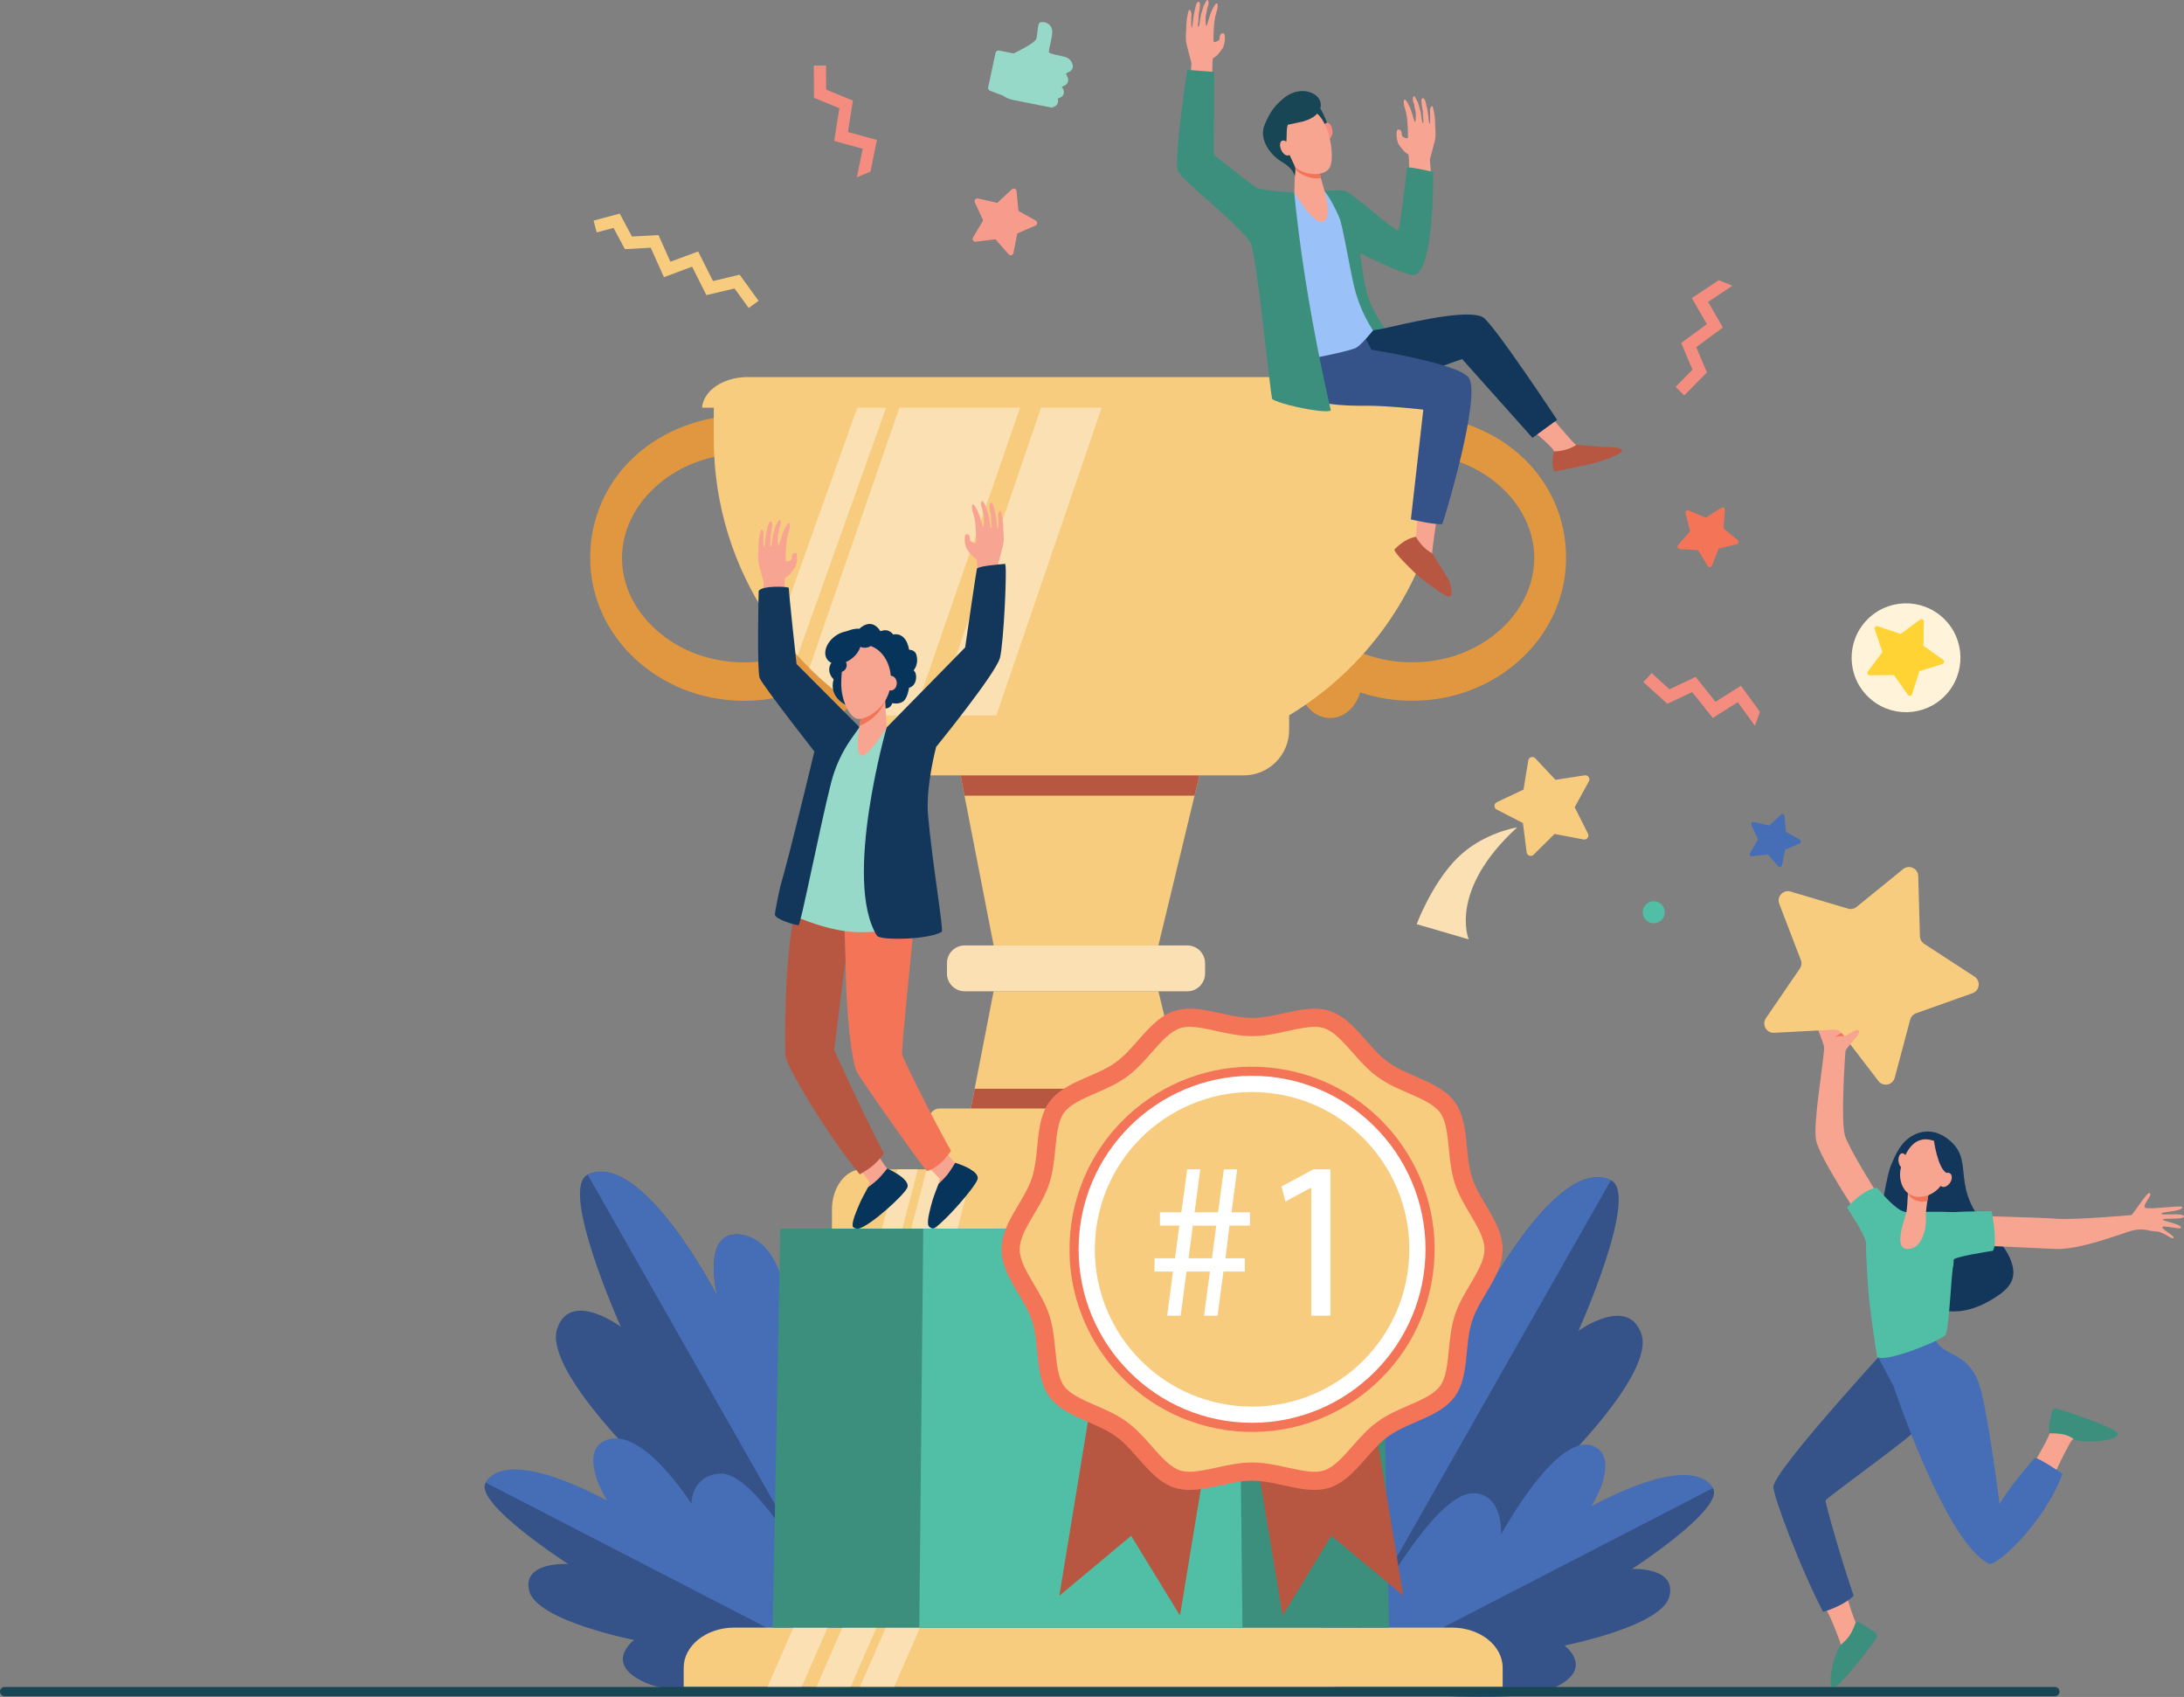 <?xml version="1.0" encoding="UTF-8"?> <svg xmlns="http://www.w3.org/2000/svg" id="_Слой_2" data-name="Слой 2" viewBox="0 0 1897.45 1473.88"><rect x="0" y="0" width="1897.45" height="1473.88" fill="#808080" stroke="none"/><defs><style> .cls-1 { fill: #184655; } .cls-1, .cls-2, .cls-3, .cls-4, .cls-5, .cls-6, .cls-7, .cls-8, .cls-9, .cls-10, .cls-11, .cls-12, .cls-13, .cls-14, .cls-15, .cls-16, .cls-17, .cls-18, .cls-19, .cls-20, .cls-21, .cls-22, .cls-23, .cls-24, .cls-25, .cls-26, .cls-27 { stroke-width: 0px; } .cls-2 { fill: #50bfa5; } .cls-3 { fill: #9bc1f9; } .cls-4 { fill: #3c8f7c; } .cls-5 { fill: #fae0b2; } .cls-6 { fill: #3c8f7c; } .cls-7 { fill: #f47257; } .cls-8 { fill: #fed333; } .cls-9 { fill: #e0973f; } .cls-10 { fill: #f79c8d; } .cls-11 { fill: #f7cc7f; } .cls-12 { fill: #fff3d9; } .cls-13 { fill: #355389; } .cls-14 { fill: #f7a491; } .cls-15 { fill: #13375b; } .cls-16 { fill: #355389; } .cls-17 { fill: #f7a491; } .cls-18 { fill: #f48c7f; } .cls-19 { fill: #f8a492; } .cls-20 { fill: #fff; } .cls-21 { fill: #f47458; } .cls-22 { fill: #f48c7f; } .cls-23 { fill: #96d9c9; } .cls-24 { fill: #b75742; } .cls-25 { fill: #07345a; } .cls-26 { fill: #466eb6; } .cls-27 { fill: #f7cc7f; } </style></defs><g id="Layer_1" data-name="Layer 1"><g><g><g><path class="cls-16" d="M1151.61,1463.69s186.11-91.77,218.12-139.63c32.01-47.86-15.04-50.57-15.04-50.57,0,0,83.05-80.77,71.37-114.78-11.68-34-54.71-2.82-54.71-2.82,0,0,53.4-118.88,28.22-130.83-46.9-22.26-112.7,105.65-112.7,105.65,0,0,14.14-55.56-18.16-53.76-48.71,2.72-46.69,128.41-46.69,128.41,0,0-5.5-48.19-34.86-32.54-52.67,28.09-35.55,290.87-35.55,290.87Z"></path><path class="cls-26" d="M1176.57,1153.38c22.92-12.72,45.76,24.46,45.76,24.46,0,0-2.31-98.17,46.39-100.89,32.3-1.81,18.16,53.76,18.16,53.76,0,0,65.79-127.9,112.7-105.65l-248.17,436.59c-1.75-30.49-20.24-283.06,25.17-308.26Z"></path></g><g><path class="cls-16" d="M1156.42,1464.83s152.22,18.91,191.63,2.06c39.41-16.85,11.17-37.66,11.17-37.66,0,0,84.63-16.63,91.15-42.59,6.53-25.96-32.51-23.89-32.51-23.89,0,0,81.14-52.55,70.29-70.23-20.21-32.94-113.22,20.1-113.22,20.1,0,0,31.4-28.91,10.52-40.91-31.49-18.09-81.3,61.12-81.3,61.12,0,0,3.09-19.52-21.58-21.69-44.27-3.88-126.15,153.69-126.15,153.69Z"></path><path class="cls-26" d="M1281.58,1296.95c24.67,2.16,22.58,35.88,22.58,35.88,0,0,50.72-93.9,82.2-75.81,20.88,12-3.82,51.4-3.82,51.4,0,0,85.42-48.85,105.62-15.91l-332.2,171.47c11.29-19.73,84.27-170.66,125.62-167.03Z"></path></g></g><g><g><path class="cls-16" d="M758.54,1458.89s-186.11-91.77-218.12-139.63c-32.01-47.86,15.04-50.57,15.04-50.57,0,0-83.05-80.78-71.37-114.78,11.69-34,55.29-1.51,55.29-1.51,0,0-53.98-120.18-28.8-132.13,46.9-22.26,112.7,105.65,112.7,105.65,0,0-14.14-55.56,18.16-53.76,48.71,2.72,46.69,128.41,46.69,128.41,0,0,5.5-48.19,34.86-32.54,52.67,28.09,35.55,290.86,35.55,290.86Z"></path><path class="cls-26" d="M733.58,1148.59c-22.92-12.72-45.76,24.46-45.76,24.46,0,0,2.31-98.17-46.39-100.89-32.3-1.81-18.16,53.76-18.16,53.76,0,0-65.79-127.91-112.7-105.65l248.17,436.58c1.75-30.49,20.24-283.06-25.17-308.26Z"></path></g><g><path class="cls-16" d="M753.73,1460.03s-152.21,18.9-191.63,2.06c-39.41-16.85-11.17-37.66-11.17-37.66,0,0-84.63-16.63-91.16-42.59-6.53-25.96,33.87-23.41,33.87-23.41,0,0-82.51-53.03-71.66-70.71,20.21-32.94,113.22,20.1,113.22,20.1,0,0-31.4-28.91-10.52-40.91,31.49-18.09,81.3,61.12,81.3,61.12,0,0-3.09-19.52,21.58-21.69,44.27-3.88,126.15,153.69,126.15,153.69Z"></path><path class="cls-26" d="M624.98,1279.9c-24.67,2.17-24.29,26.13-24.29,26.13,0,0-45.41-71.9-76.9-53.8-20.88,12,3.82,51.4,3.82,51.4,0,0-85.42-48.85-105.62-15.91l332.2,171.47c-11.3-19.73-87.86-182.92-129.21-179.29Z"></path></g></g><g><path class="cls-15" d="M1642.55,1012.95c4.58-11.02,9.24-22.06,21.12-27.64,9.62-4.52,19.66-2.82,28.2,3.61,24.21,18.2,3.11,38.26,30.67,72.78,8.56,10.73,18.92,19.39,24.06,31.95,7.18,17.59-1.37,26.04-15.08,34.47-65.59,40.31-99.97-42.46-98.73-61.39.92-14.09,6.82-46.68,9.77-53.77Z"></path><path class="cls-17" d="M1603.06,1380.01c3.23,14.63,8.32,27.42,9.01,28.93.33.72,3.34,3.3,3.71,4.04-.95,18.01-12.02,29.07-22.5,37.04,2.02-9.13,6.85-19.7,6.11-21.69-1.18-3.17-5.83-17.66-15.31-35.75,8.91-1.32,11.9-6.86,18.99-12.56Z"></path><path class="cls-13" d="M1643.54,1166.12l55.83,42.41s-27.65,26.6-38.02,36.48c-10.37,9.89-74.36,55.92-75.26,58.18-.67,1.68,14.56,54.6,24.38,82.85-5.9,6.03-18.9,11.95-26.59,13.9-19.36-36.94-43.14-99.98-43.14-108.54,0-13.94,102.8-125.29,102.8-125.29Z"></path><path class="cls-17" d="M1800.17,1250.73c-1.83,1.78-13.95,25.39-18.56,38.03-6.75-4.25-10.83-9.32-18.38-12.18,5.95-8.61,17.56-29.33,18.51-34.27,2.26-11.7,4.92-13.43,4.92-13.43,0,0,39.23,13.27,41.84,16.99,2.61,3.72-21-2.3-28.33,4.85Z"></path><path class="cls-4" d="M1781.29,1244.91c-3.04,0,.26-13.75.96-16.92.79-3.56,2.85-4.63,3.36-4.76,1.39-.34,44.99,14.41,52.35,19.7.5.36,1.39,1.49,1.53,1.75,4.03,7.53-31.91,8.96-37.08,5.67-4.6-2.93-7.44-5.48-21.13-5.44Z"></path><path class="cls-26" d="M1631.61,1178.64s48.73-19.69,48.74-19.69c-.19.09.29,1.98.33,2.13,4.57,17.8,28.96,10.93,39.03,41.84,7.11,21.84,17.53,103.52,17.53,103.52,0,0,7.38-14.04,30.31-39.88,1.78-2,24.37,13.51,24.37,13.51-16.8,44.54-58.06,80.73-63.64,78.17-37.74-17.31-83.07-153.93-83.01-153.92-4.29-8.36-13.65-25.69-13.65-25.69Z"></path><path class="cls-17" d="M1629.81,1034.87s-22.86-36.19-26.83-48.23c-3.98-12.03-.03-69.38.34-73.45.38-4.08,14.19-15.21,12.02-18.42-2.18-3.2-21.25-5.81-24.45-5.19-3.2.62-9.42.05-11.97,2.63-.33.34,6.07,15.43,5.94,17.77-.91,15.98-9.98,66.85-7.01,80.6,3.42,15.82,37.36,66.36,37.36,66.36l14.61-22.09Z"></path><path class="cls-17" d="M1712.82,1055.95s61.15,1.52,74.58,2.62c13.43,1.1,62.14-2.95,64.03-3.17,1.89-.22,14.37-21.35,16.44-19.08,2.07,2.27-6.94,10.48-4.16,12.61,2.79,2.13,32.75-2.64,32.35-.42-.74,4.14-18.22,3.62-18.21,5.62.02,2,18.29-1.12,19.54,2.2,1.24,3.32-17.58,1.36-18.33,2.84-.75,1.48,17.46,4.2,15.59,7.29-1.01,1.68-16.13-2.8-16.06-.51.07,2.29,11.11,7.49,9.75,9.31-1.35,1.82-8.66-5.59-15.06-5.68-6.4-.09-10.99-3.43-21.2-.63-10.22,2.8-45.05,16.85-66.85,15.81-21.8-1.03-69.98-3.18-69.98-3.18l-2.44-25.61Z"></path><path class="cls-2" d="M1623.07,1119.81c-.83-10.09-2.24-37.3-1.79-40.65-3.05-10.48-14.18-26.01-16.52-30.4,0,0,15.1-17.11,26.29-16.96,0,0,11.91,15.04,20.75,19.65.13-.03,3.13,1.34,4.45,1.33,8.54-.06,38.36-.96,43.93.7l-3.15,46.09c-1.6,2.64-3.55,55.64-6.85,60-3.3,4.36-51.31,24.22-59.27,19.1-.32-.2-6.17-38.46-7.85-58.85Z"></path><path class="cls-2" d="M1684.66,1054.55c5.5-2.63,45.69-2.54,45.69-2.54,0,0,5.56,27.72,1.07,34.39,0,0-35.6,5.3-34.59,8.22l-12.18-40.06Z"></path><path class="cls-17" d="M1675.72,1035.81s-3.09,15.99-2.47,22.3c.62,6.31-2.36,26.63-15.71,26.7-13.35.07-2.54-25.84-1.28-32.02,1.26-6.18,1.55-25.31,1.55-25.31l17.9,8.34Z"></path><path class="cls-21" d="M1657.54,1037.07c.21-5.23.28-9.6.28-9.6l17.9,8.34s-.63,3.27-1.27,7.44c-7.83,1.57-13.51-1.33-16.91-6.18Z"></path><path class="cls-17" d="M1682.26,991.68s6.9,3.83,9.42,12.12c2.52,8.29-.35,29.7-18.17,34.86-17.82,5.17-25.54-11.78-21.87-25.03,3.67-13.25,11.65-30.03,30.62-21.95Z"></path><path class="cls-17" d="M1649.42,1008.49c.35,3.56,2.31,6.28,4.39,6.08,2.07-.2,3.47-3.25,3.12-6.81-.35-3.56-2.31-6.28-4.39-6.08-2.07.2-3.47,3.25-3.12,6.81Z"></path><path class="cls-4" d="M1612.22,1409.37c1.03-2.86,12.7,5.75,15.44,7.48,3.08,1.95,3.39,4.25,3.33,4.78-.15,1.39-27.82,37.98-36.1,43.19-.78.49-2.46.56-2.96.39-4.76-1.65,1.88-31.03,7.84-37,3.85-3.86,7.83-5.96,12.45-18.85Z"></path><path class="cls-27" d="M1713.75,862.63l-49.09,17.45c-2.5.89-4.4,2.96-5.09,5.53l-13.44,50.47c-1.72,6.47-10.11,8.15-14.18,2.83l-31.79-41.45c-1.62-2.11-4.17-3.29-6.82-3.15l-52.04,2.71c-6.67.35-10.86-7.13-7.08-12.66l29.45-43.07c1.5-2.19,1.83-4.99.87-7.48l-18.72-48.79c-2.4-6.26,3.39-12.55,9.8-10.65l49.99,14.83c2.55.76,5.3.21,7.36-1.47l40.46-32.87c5.19-4.22,12.96-.62,13.14,6.08l1.45,52.24c.07,2.66,1.45,5.12,3.68,6.57l43.73,28.48c5.61,3.65,4.62,12.17-1.68,14.4Z"></path><path class="cls-17" d="M1615.01,895.29c1.83,2.69-8.09,11.21-10.84,15.91l-6.23-8.49c3.07-.6,14.98-10.5,17.07-7.43Z"></path><path class="cls-15" d="M1680.17,990.6s3.23,23.88,10.95,28.18c7.72,4.31,4.49,14.9,4.49,14.9,0,0,7-24.59.9-32.49-6.1-7.9-16.34-10.59-16.34-10.59Z"></path><path class="cls-17" d="M1686.55,1022.21c-2.09,3.11-2.09,6.78.02,8.19,2.1,1.41,5.5.04,7.6-3.07,2.09-3.11,2.09-6.78-.02-8.19-2.1-1.42-5.5-.04-7.6,3.07Z"></path><path class="cls-7" d="M1600.02,897.29c.05.06.1.11.14.17l2.26,2.94c-1.66-.45-4.83-1.34-7.91.76,0,0,1.02-2.18,5.51-3.87Z"></path></g><g><path class="cls-9" d="M1236.54,361.05c-1.15,5.37-2.18,10.93-4.98,15.44-4.81,5.81-9.35,11.8-13.66,17.95,2.97-.21,5.95-.35,8.97-.35,29.67,0,57.27,10.45,77.72,29.41,18.29,16.95,28.35,38.68,28.35,61.19s-10.07,44.23-28.35,61.19c-20.46,18.97-48.06,29.41-77.72,29.41s-57.12-10.39-77.56-29.27c-1.49,4.41-2.97,8.78-4.45,13.18-10,5.07-17.03,17.01-17.03,30.93,0,18.52,12.43,33.54,27.76,33.54,12.06,0,22.29-9.3,26.12-22.28,14.11,4.7,29.3,7.29,45.16,7.29,73.86,0,133.73-55.52,133.73-124s-54.72-119.04-124.05-123.64Z"></path><path class="cls-9" d="M636.81,361.05c1.15,5.37,2.18,10.93,4.98,15.44,4.81,5.81,9.35,11.8,13.66,17.95-2.97-.21-5.95-.35-8.97-.35-29.67,0-57.27,10.45-77.72,29.41-18.29,16.95-28.36,38.68-28.36,61.19s10.07,44.23,28.36,61.19c20.46,18.97,48.06,29.41,77.72,29.41s57.12-10.39,77.56-29.27c1.49,4.41,2.97,8.78,4.45,13.18,10,5.07,17.03,17.01,17.03,30.93,0,18.52-12.43,33.54-27.76,33.54-12.06,0-22.29-9.3-26.13-22.28-14.11,4.7-29.3,7.29-45.16,7.29-73.86,0-133.73-55.52-133.73-124s54.72-119.04,124.05-123.64Z"></path><path class="cls-11" d="M1255.78,346.93v34.23c0,154.71-125.45,280.16-280.16,280.16-71.26-.95-120.15,6.42-187.81-23.53-97.48-42.75-167.66-140.7-167.66-256.63v-34.23h635.64Z"></path><path class="cls-5" d="M787.81,637.79c.07.03.14.06.21.09l100.71-290.96h-104.84l-80.72,233.25c24.38,24.15,53.08,43.77,84.64,57.61Z"></path><path class="cls-5" d="M853.32,657.42l106.27-310.5h-52.66l-101.92,297.84c16.9,6.22,32.76,10.17,48.32,12.65Z"></path><path class="cls-5" d="M692.95,569.52l79.47-222.59h-25.04l-71.9,201.4c5.48,7.36,11.31,14.43,17.47,21.19Z"></path><path class="cls-11" d="M1228.02,327.52h-578.54c-21.12,0-38.33,11.75-39.54,26.56h657.62c-1.21-14.81-18.43-26.56-39.54-26.56Z"></path><polygon class="cls-11" points="830.54 653.13 863.28 821.17 1006.41 821.17 1046.97 653.13 830.54 653.13"></polygon><polygon class="cls-24" points="1046.98 653.14 1037.83 691.06 837.94 691.06 830.55 653.14 1046.98 653.14"></polygon><polygon class="cls-11" points="1046.98 1029.05 830.55 1029.05 846.77 945.64 863.26 861 1006.43 861 1026.86 945.64 1046.98 1029.05"></polygon><polygon class="cls-24" points="1046.98 1029.05 830.55 1029.05 846.77 945.64 1026.86 945.64 1046.98 1029.05"></polygon><path class="cls-5" d="M838.16,821.17h193.36c8.52,0,15.44,6.92,15.44,15.44v8.94c0,8.52-6.92,15.45-15.45,15.45h-193.36c-8.52,0-15.45-6.92-15.45-15.45v-8.95c0-8.52,6.92-15.44,15.44-15.44Z"></path><g><path class="cls-11" d="M816.24,962.8h237.73c4.94,0,8.96,4.01,8.96,8.96v45.92h-255.64v-45.92c0-4.94,4.01-8.96,8.96-8.96Z"></path><path class="cls-11" d="M1147.41,1050.48v16.69h-424.61v-16.69c0-19.24,11.74-34.85,26.21-34.85h372.19c14.47,0,26.21,15.61,26.21,34.85Z"></path><polygon class="cls-5" points="822.77 1015.63 809.34 1067.17 791.62 1067.17 805.05 1015.63 822.77 1015.63"></polygon><polygon class="cls-5" points="797.4 1015.63 783.97 1067.17 766.23 1067.17 779.68 1015.63 797.4 1015.63"></polygon><polygon class="cls-5" points="845.33 1015.63 831.9 1067.17 814.15 1067.17 827.61 1015.63 845.33 1015.63"></polygon></g><g><path class="cls-11" d="M1305.5,1448.52v16.69h-711.51v-16.69c0-19.24,19.67-34.85,43.91-34.85h623.68c24.24,0,43.91,15.61,43.91,34.85Z"></path><polygon class="cls-5" points="761.51 1413.67 739 1465.21 709.31 1465.21 731.82 1413.67 761.51 1413.67"></polygon><polygon class="cls-5" points="719 1413.67 696.49 1465.21 666.76 1465.21 689.3 1413.67 719 1413.67"></polygon><polygon class="cls-5" points="799.31 1413.67 776.8 1465.21 747.07 1465.21 769.62 1413.67 799.31 1413.67"></polygon></g><path class="cls-11" d="M1120,621.38v12.6c0,21.82-17.66,39.48-39.45,39.48h-285.02c-21.82,0-39.48-17.66-39.48-39.48v-12.6h363.95Z"></path><polygon class="cls-6" points="1206.78 1413.67 671.35 1413.67 677.88 1067.18 1199.6 1067.18 1206.78 1413.67"></polygon><polygon class="cls-2" points="1079.45 1413.67 798.68 1413.67 802.1 1067.18 1075.69 1067.18 1079.45 1413.67"></polygon></g><path class="cls-1" d="M1785.27,1465.21H4.03c-2.23,0-4.03,1.8-4.03,4.03h0c0,2.23,1.81,4.03,4.03,4.03h1781.24c2.23,0,4.03-1.8,4.03-4.03h0c0-2.23-1.81-4.03-4.03-4.03Z"></path><g><g><polygon class="cls-24" points="1025.19 1403.25 982.73 1333.93 920.34 1386.03 984.54 995.11 1089.39 1012.33 1025.19 1403.25"></polygon><polygon class="cls-24" points="1219.15 1385.84 1156.63 1333.88 1114.33 1403.3 1049.23 1012.52 1154.04 995.06 1219.15 1385.84"></polygon></g><path class="cls-21" d="M1305.5,1085.09c0,22.58-19.91,41.75-26.53,62.12-6.86,21.12-2.25,48.28-15.04,65.86-12.92,17.76-40.26,21.7-58.02,34.62-17.58,12.79-29.71,37.65-50.83,44.51-20.38,6.62-44.71-6.15-67.3-6.15s-46.92,12.76-67.3,6.15c-21.12-6.86-33.25-31.72-50.83-44.51-17.75-12.92-45.1-16.87-58.02-34.62-12.79-17.58-8.18-44.74-15.04-65.86-6.62-20.38-26.53-39.54-26.53-62.12s19.91-41.75,26.53-62.12c6.86-21.12,2.25-48.28,15.04-65.86,12.92-17.75,40.26-21.7,58.02-34.62,17.58-12.79,29.71-37.65,50.83-44.51,20.38-6.62,44.71,6.15,67.29,6.15s46.92-12.76,67.3-6.14c21.12,6.86,33.25,31.72,50.83,44.51,17.75,12.92,45.1,16.87,58.02,34.62,12.79,17.58,8.18,44.74,15.04,65.86,6.62,20.38,26.53,39.54,26.53,62.12Z"></path><path class="cls-11" d="M1142.04,1278.31c-6.85,0-14.81-1.75-23.24-3.6-9.95-2.19-20.25-4.45-31.01-4.45s-21.06,2.26-31.02,4.45c-8.43,1.85-16.39,3.6-23.24,3.6-3.15,0-5.81-.37-8.16-1.13-8.71-2.83-16.51-11.69-24.78-21.08-6.55-7.44-13.32-15.12-21.63-21.17-8.43-6.13-17.91-10.26-27.08-14.25-11.41-4.96-22.18-9.65-27.46-16.9-5.19-7.13-6.33-18.77-7.54-31.1-.98-10-2-20.34-5.24-30.34-3.12-9.61-8.28-18.31-13.27-26.73-6.42-10.83-12.49-21.07-12.49-30.52s6.07-19.68,12.49-30.51c4.99-8.42,10.15-17.12,13.27-26.73,3.25-10.01,4.27-20.35,5.25-30.35,1.21-12.32,2.35-23.97,7.54-31.09,5.28-7.25,16.05-11.94,27.46-16.9,9.17-3.99,18.66-8.11,27.09-14.25,8.31-6.05,15.09-13.74,21.63-21.17,8.27-9.39,16.08-18.26,24.78-21.08,2.34-.76,5.01-1.13,8.16-1.13,6.85,0,14.81,1.75,23.24,3.6,9.96,2.19,20.25,4.45,31.02,4.45s21.06-2.26,31.02-4.45c8.43-1.85,16.39-3.6,23.24-3.6,3.15,0,5.82.37,8.16,1.13,8.71,2.83,16.52,11.7,24.78,21.09,6.55,7.43,13.32,15.12,21.63,21.17,8.43,6.13,17.91,10.26,27.08,14.25,11.41,4.96,22.18,9.65,27.46,16.9,5.19,7.13,6.33,18.77,7.54,31.1.98,10,2,20.34,5.24,30.34,3.12,9.61,8.28,18.32,13.27,26.73,6.42,10.83,12.49,21.07,12.49,30.51s-6.07,19.68-12.49,30.52c-4.99,8.41-10.15,17.12-13.27,26.73-3.25,10.01-4.27,20.35-5.25,30.34-1.21,12.32-2.35,23.97-7.54,31.1-5.28,7.26-16.05,11.94-27.46,16.9-9.17,3.99-18.66,8.11-27.09,14.25-8.31,6.05-15.08,13.74-21.63,21.17-8.27,9.39-16.08,18.26-24.78,21.08-2.34.76-5.01,1.13-8.16,1.13Z"></path><circle class="cls-21" cx="1087.78" cy="1085.09" r="158.6" transform="translate(-137.48 2012.14) rotate(-82.04)"></circle><path class="cls-20" d="M1087.79,1235.78c-83.09,0-150.7-67.6-150.7-150.7s67.6-150.69,150.7-150.69,150.7,67.6,150.7,150.69-67.6,150.7-150.7,150.7Z"></path><circle class="cls-11" cx="1087.78" cy="1085.09" r="136.62" transform="translate(-99.11 2060.78) rotate(-84.35)"></circle><g><path class="cls-20" d="M1014.02,1142.76l5.08-38.34h-16.04v-11.54h17.8l3.72-28.36h-16.82v-11.54h18.58l5.08-37.36h11.34l-4.89,37.36h20.34l5.08-37.36h11.54l-4.89,37.36h16.04v11.54h-17.8l-3.52,28.36h16.82v11.54h-18.58l-5.09,38.34h-11.73l5.08-38.34h-20.34l-5.08,38.34h-11.73ZM1052.95,1092.89l3.72-28.36h-20.34l-3.72,28.36h20.34Z"></path><path class="cls-20" d="M1139.21,1031.67h-.39l-22.1,11.93-3.33-13.11,27.77-14.86h14.67v127.14h-16.62v-111.1Z"></path></g></g><g><g><path class="cls-19" d="M1246.48,122.6c-1.49,6.13-4.18,15.82-4.18,15.82.21,2.66,1,13.75,1.94,27.34l-19.97-7.99s.24-22.14-.65-23.5c-.75-1.15-2.02.28-8.14-8.48-1.77-2.53-2.1-7.05-2.1-7.05,0,0-.36-5.56.88-6.08,1.25-.52,2.68.31,3.13,1.27.45.96.34,3.2.79,4.16.45.96,3.34,2.12,4.56,2.06,1.22-.06-.15-16.45-.15-16.45,0,0-.68-4.65-1.02-6.17-.29-1.3-1.47-5.1-1.47-5.1,0,0-1.38-5.52.33-5.94,1.01-.25,3.58,4.23,5.35,8.99,1.9,5.12,2.98,10.55,3.52,10.48,1.28-.17.6-9.16.6-9.16,0,0-1.27-4.12-1.24-6.06-1.2-2.38-2-6.79.12-7.16.39-.07,3.17,5.54,3.17,5.54,0,0,1.09,3.95,1.73,5.79,1.12,3.26,1.29,8.4,1.88,10.66.49,1.89.93,1.11,1.13,1.19.16.06-.12-2.54-.43-6.11-.16-1.8.05-3.88-.45-5.93-.47-1.9-.73-4.62-.85-6.26-.34-4.65,2.58-4.17,3.6.08.38,1.62.79,3.39,1.19,5.18,1.57,6.97,1.53,13.68,2.28,13.74.97.07.33-12.15.33-12.15,0,0,1.5-6.77,2.98-.49,1.73,7.29,1.55,13.23,1.52,13.49-.16,1.78,1.13,8.14-.36,14.27Z"></path><path class="cls-6" d="M1245.18,149.38s-22.5-5.39-22.72-3.58c-4.73,39.59-6.85,53.9-7.65,54.32-2.73,1.4-38.88-31.66-45.33-33.9-3.08-1.07-6.44-.89-9.65-.8-7.67.23-9.18.25-9.18.25-.22.01-.28.02-.28.02l.04,7.21c8.64,7.77,28.42,125.51,30.08,125.43,1.86-.09,40.95,9.75,40.26,6.46-.11-.53-26.5-22.13-33.99-53.3-2.51-10.46-3.75-21.73-5.12-31.59,8.68,4.35,42.61,21.05,47.98,18.84,16.72-6.86,15.54-89.37,15.54-89.37Z"></path><path class="cls-14" d="M1312.5,358.42s36.37,28.49,37.58,33.54c1.75,7.27,35.05-2.29,27.02-3.77-1.85-.34-7.76-1.84-8.25-2.1-2.6-1.39-34.96-40.39-34.96-40.39l-21.39,12.72Z"></path><path class="cls-24" d="M1392.72,388.19l-23.22-1.89s-6.64,5.49-19.39,5.75c0,0-2.04,5.83-1.07,12.64.17,1.17.36,4.73,1.55,4.65,4.29-.29,15.72-3.14,28.74-5.74,0,0,17.5-3.71,27.61-9.75,10.11-6.05-14.22-5.65-14.22-5.65Z"></path><path class="cls-15" d="M1149.54,286.96s26.63,4.48,56.09-2.42c34.08-7.97,71.77-15.35,82.81-8.93,8.89,5.17,64.39,89.04,64.39,89.04l-21.43,15.64-61.12-68.44s-77.97,28.77-95.48,25.58c-39.88-7.26-40.45-39.11-25.26-50.48Z"></path><polygon class="cls-15" points="1178.66 270.04 1205.31 301.71 1155.87 316.77 1149.54 286.96 1178.66 270.04"></polygon><path class="cls-14" d="M1232.82,414.69s-1.62,43.99-2.62,51.44c-1,7.42,18.67,29.75,16.15,21.98-.58-1.79-2.07-7.7-2.07-8.25-.01-2.95,7.29-53.13,7.29-53.13l-18.75-12.04Z"></path><path class="cls-24" d="M1258.92,504.14l-14.52-23.61s-7.99-3.23-14.28-14.33c0,0-6.09.97-11.63,5.06-.96.7-7.46,5.46-7.01,6.56,1.67,4.04,10.53,12.69,20.21,22.14,0,0,13.73,11.07,23.85,17.09,10.12,6.02,3.37-12.91,3.37-12.91Z"></path><path class="cls-16" d="M1275.98,327.97c-9.31-12.42-84.48-24.21-84.48-24.21l-20.96-40.28-46.34,28.58s4.63,36.88,8.11,46.73c4.63,13.13,35.78,13.8,54.8,13.6,17.5-.18,49.47,3.39,49.47,3.39l-10.81,95.39s21.25,4.84,27.23,4.06c.67-.09,34.57-111.81,22.98-127.25Z"></path><path class="cls-3" d="M1150.63,165.76l-26.15,1.46s-.6.18-.78.22c-2.13.39-.2,76.59,1.71,105.05,1.9,28.46,5.75,40.42,5.75,40.42,0,0,35.46-6.3,46.34-10.52,4.52-1.75,15.45-15.42,15.45-15.42,0,0-11.17-15.01-16.79-39.4-4.34-18.81-9.69-52.15-12.75-59.11-7.03-15.98-12.78-22.69-12.78-22.69Z"></path></g><path class="cls-14" d="M1125.22,144.14l-.74,23.09s16.93,29.16,25.62,25.1c7.29-3.41.82-25.6.82-25.6,0,0-1.26-5.09-3.01-10.93-1.22-4.08-2.24-8.51-2.17-11.75.18-7.89-20.51.09-20.51.09Z"></path><path class="cls-21" d="M1145.74,144.05c.18-7.89-20.51.09-20.51.09l-.07,2.26c.7,1.05,1.47,1.94,2.31,2.63,5.56,4.52,13.61,6.55,20.15,5.8-1.09-3.8-1.95-7.79-1.88-10.78Z"></path><g><path class="cls-1" d="M1145.45,91.48s8.63,13,9.27,23.94c.64,10.94-1.67,18.41-1.67,18.41l-27.68-33.09,20.08-9.27Z"></path><path class="cls-22" d="M1157.58,113.19c.39,3.83-1.1,7.12-3.33,7.35-2.23.23-4.35-2.69-4.74-6.53-.39-3.83,1.1-7.12,3.33-7.35,2.23-.23,4.35,2.69,4.74,6.53Z"></path><path class="cls-14" d="M1116.41,106.05c-.63-.13-.57,31.72,8.66,39.21,9.23,7.5,25.3,8.15,29.99.6,5.19-8.35.25-41.91-13.48-49.04-13.73-7.13-25.17,9.23-25.17,9.23Z"></path><path class="cls-1" d="M1114.07,86.3c-7.05,6.18-10.46,10.69-15.23,21.68-5.86,13.51,5.77,27.5,15.52,33.07,9.75,5.56,10.57,12.29,10.57,12.29l.4-4.14c.19-1.52.14-2.75-.13-3.81-.31-1.25-.88-2.29-1.39-3.36-.83-1.77-3.5-7.86-4.54-9.46-2.75-4.23-3.29-5.15-1.93-9.17,1.04-3.1-.16-9.92,1.45-15.03l13.13-2.83s8.22-1.98,12.37-6.76c11.91-13.75-11.64-29.07-30.23-12.45Z"></path><path class="cls-14" d="M1120.47,126.86c1.62,3.5,1.28,7.09-.75,8.03-2.03.94-4.99-1.13-6.61-4.63-1.62-3.5-1.28-7.09.75-8.03,2.03-.94,4.99,1.13,6.61,4.63Z"></path></g><path class="cls-19" d="M1031,39c1.49,6.13,4.18,15.82,4.18,15.82-.21,2.66-1,13.75-1.94,27.34l19.97-7.99s-.24-22.14.65-23.5c.75-1.15,2.02.28,8.14-8.48,1.77-2.53,2.1-7.05,2.1-7.05,0,0,.36-5.56-.88-6.08-1.25-.52-2.68.31-3.13,1.27-.45.96-.34,3.2-.79,4.16-.45.96-3.34,2.12-4.56,2.06-1.22-.06.15-16.45.15-16.45,0,0,.68-4.65,1.02-6.17.29-1.3,1.47-5.1,1.47-5.1,0,0,1.39-5.52-.33-5.94-1.01-.25-3.58,4.23-5.35,8.99-1.9,5.12-2.98,10.55-3.52,10.48-1.28-.17-.6-9.16-.6-9.16,0,0,1.27-4.12,1.24-6.06,1.2-2.38,2-6.8-.12-7.16-.39-.07-3.17,5.54-3.17,5.54,0,0-1.09,3.95-1.73,5.79-1.12,3.26-1.29,8.4-1.88,10.66-.49,1.89-.93,1.11-1.13,1.19-.16.06.12-2.54.43-6.11.16-1.8-.05-3.88.45-5.93.47-1.9.73-4.62.85-6.26.34-4.65-2.58-4.17-3.6.08-.38,1.62-.79,3.39-1.19,5.18-1.57,6.97-1.53,13.68-2.28,13.74-.97.07-.33-12.15-.33-12.15,0,0-1.5-6.77-2.98-.49-1.73,7.29-1.55,13.23-1.52,13.49.16,1.78-1.13,8.14.36,14.27Z"></path><path class="cls-6" d="M1124.48,167.22s-25.92-1.21-32.61-4.23c-4.05-1.83-37.36-28.67-37.36-28.67l.37-71.86-23.43-1.78s-12.15,79.43-7.94,88.13c4.34,8.98,53.1,45.94,62.85,61.98,5.62,9.24,17.33,134.92,19.11,136.05,12.62,6.57,51.57,13.12,50.66,9.14-25.36-110.07-31.65-188.75-31.65-188.75Z"></path></g><g><path class="cls-19" d="M659.34,490.28c1.49,6.13,4.18,15.82,4.18,15.82-.21,2.66-1,13.75-1.94,27.34l19.97-7.99s-.24-22.14.65-23.5c.75-1.15,2.02.28,8.14-8.48,1.77-2.53,2.1-7.05,2.1-7.05,0,0,.36-5.56-.88-6.08-1.25-.52-2.68.31-3.13,1.27-.45.96-.34,3.2-.79,4.16-.45.96-3.34,2.12-4.56,2.06-1.22-.06.15-16.45.15-16.45,0,0,.68-4.65,1.02-6.17.29-1.3,1.47-5.1,1.47-5.1,0,0,1.39-5.52-.33-5.94-1.01-.25-3.58,4.23-5.35,8.99-1.9,5.12-2.98,10.55-3.52,10.48-1.28-.17-.6-9.16-.6-9.16,0,0,1.27-4.12,1.24-6.06,1.2-2.38,2-6.8-.12-7.16-.39-.07-3.17,5.54-3.17,5.54,0,0-1.09,3.95-1.73,5.79-1.13,3.26-1.3,8.4-1.88,10.66-.49,1.89-.93,1.11-1.13,1.19-.16.06.12-2.54.43-6.11.16-1.8-.05-3.88.45-5.93.47-1.9.73-4.62.85-6.26.34-4.65-2.58-4.17-3.6.08-.39,1.62-.79,3.39-1.2,5.18-1.57,6.97-1.53,13.68-2.28,13.74-.98.07-.33-12.15-.33-12.15,0,0-1.5-6.76-2.98-.49-1.73,7.29-1.54,13.23-1.52,13.49.16,1.78-1.13,8.14.36,14.27Z"></path><path class="cls-19" d="M871.31,474.13c-1.49,6.13-4.18,15.82-4.18,15.82.21,2.66,1,13.75,1.94,27.34l-19.97-7.99s.24-22.14-.65-23.5c-.75-1.15-2.02.28-8.14-8.48-1.77-2.53-2.1-7.05-2.1-7.05,0,0-.36-5.56.88-6.08,1.25-.52,2.68.31,3.13,1.27.45.96.34,3.2.79,4.16.45.96,3.34,2.12,4.56,2.06,1.22-.06-.15-16.45-.15-16.45,0,0-.68-4.65-1.02-6.17-.29-1.3-1.47-5.1-1.47-5.1,0,0-1.39-5.52.33-5.94,1.01-.25,3.58,4.23,5.35,8.99,1.9,5.12,2.98,10.55,3.52,10.48,1.28-.17.6-9.16.6-9.16,0,0-1.27-4.12-1.24-6.06-1.2-2.38-2-6.8.12-7.16.39-.07,3.17,5.54,3.17,5.54,0,0,1.09,3.95,1.73,5.79,1.12,3.25,1.29,8.4,1.88,10.66.49,1.89.93,1.11,1.13,1.19.16.06-.12-2.54-.43-6.11-.16-1.8.05-3.88-.45-5.93-.47-1.9-.73-4.62-.85-6.26-.34-4.65,2.58-4.17,3.6.08.39,1.62.79,3.39,1.2,5.18,1.57,6.97,1.53,13.68,2.28,13.74.98.07.33-12.15.33-12.15,0,0,1.5-6.76,2.98-.49,1.72,7.29,1.54,13.23,1.52,13.49-.16,1.78,1.13,8.14-.36,14.27Z"></path><path class="cls-25" d="M746.69,546.08s10.16-10.72,18.34,2.32c0,0,6.3-3.54,10.72,2.76,0,0,11.38-3.43,14.14,13.59,0,0,5.86-1.1,6.63,5.86.77,6.96-2.76,11.6-2.76,11.6,0,0,3.29,2.47,1.8,8.87-1.27,5.44-5.77,6.27-5.77,6.27,0,0-1.22,9.17-5.19,11.93-3.98,2.76-9.39,1.44-9.39,1.44,0,0-1.44,4.97-6.08,4.53s-10.39-4.86-15.58-2.87c-5.19,1.99-18.67-.11-18.67-.11,0,0-15.14-6.74-10.61-22.21,0,0-7.96-7.18-.99-15.8,0,0-5.08-13.48,4.97-21.43s18.45-6.74,18.45-6.74Z"></path><path class="cls-17" d="M816.69,995.06s11.07,13.73,13.83,15.42c2.76,1.69-1.23,21.64-8.75,22.95-4.24.74-6.59-3.92-6.59-3.92l1.22-5.75-15.82-16.3,16.11-12.39Z"></path><path class="cls-17" d="M759.64,998.45s9.23,15.03,11.75,17.06c2.52,2.03-3.99,21.3-11.61,21.64-4.29.19-6.03-4.73-6.03-4.73l1.94-5.54-13.61-18.19,17.56-10.23Z"></path><path class="cls-25" d="M770.83,1014.92s-5.3,6.76-8.19,9.45c-3.73,3.47-8.52,6.87-8.52,6.87,0,0-5.42,9.83-6.9,13.26-3.29,7.64-7,16.14-6.46,20.42.17,1.37,3.25,2.83,5.82,2.04,10.7-3.29,38.05-28.31,41.5-35.02,3.98-7.75-17.25-17.01-17.25-17.01Z"></path><path class="cls-24" d="M692.77,785.97c.99-2.78,1.95-5.35,2.87-7.77,11.38,2.48,24.23,5.21,37.45,8.03l1.61,48.45c0-3.74-9.94,77.28-9.94,77.28,0,0,25.69,56.87,43.25,90.02-7.21,9-10.59,11.9-21.04,18.03-27.27-32.69-62.96-92.51-64.44-102.46-.85-5.72-1.62-98.21,10.24-131.57Z"></path><path class="cls-21" d="M794.31,799.98c-3.48,37.75-11.2,109.93-10.56,115.74,1.94,7.24,36.32,74.03,42.51,83.75-4.91,7.4-12.52,15.4-20.7,17.61-1.61.44-58.35-80.3-61.44-86.71-3.5-7.24-9.32-46.76-9.43-95.68l-1.61-48.45c22.02,4.7,42.27,9.3,61.23,13.75Z"></path><path class="cls-23" d="M721.98,627.89l25.92,3.56s20.78.51,23.35.51,18.85,94.57,23.57,130.16c4.71,35.59,1.06,41.89,1.06,41.89,0,0-32.87,7.39-57.19,5.24-25.29-2.24-53.74-15.89-53.74-15.89,0,0,21.62-68.39,25.9-89.75,4.29-21.35,11.12-75.72,11.12-75.72Z"></path><path class="cls-15" d="M659.12,513.32s-1.66,70.51.99,75.9c3.87,7.84,47.4,63.48,47.4,63.48,0,0-20.8,87.03-29.54,117.08-.88,3.03-4.78,22.58-4.78,24.48,0,4.23,18.4,9.59,20.58,9.27,1.95-.29,18.01-83.07,28.25-123.57,3.47-13.73,9.43-26.7,17.58-38.28l7.13-10.12-54.69-54.82s-6.74-61.02-6.74-66.07c0-1.33-23.53-2.32-26.19,2.65Z"></path><path class="cls-15" d="M770.32,631.83l68.2-69.49s9.5-65.71,10.18-68.19c.66-2.43,17.6-3.75,24.43-4.41,2.19-.21-1.15,69.99-4.41,81.76-3.86,13.9-55.41,77.24-55.41,77.24,0,0-9.24,34.31-7.01,59.47,3.7,41.8,13.66,99.29,11.87,101.09-11.08,6.98-53.62,7.73-56.31,3.39-29.73-47.88,8.47-180.87,8.47-180.87Z"></path><path class="cls-17" d="M748.41,618.84l-1.84,13.65s-4.12,19.67,1.18,23.46c5.3,3.79,22.55-24.02,22.55-24.02l-1.82-34.59-20.07,21.5Z"></path><path class="cls-21" d="M769.07,608.55c-4.38,11.8-14.81,19.05-22.22,21.86l1.56-11.57,20.07-21.5.59,11.21Z"></path><path class="cls-25" d="M796.7,573.83c0,5.27-3,9.54-6.69,9.54s-6.69-4.27-6.69-9.54,3-9.54,6.69-9.54,6.69,4.27,6.69,9.54Z"></path><ellipse class="cls-25" cx="768.48" cy="553.33" rx="8.14" ry="5.48"></ellipse><path class="cls-17" d="M756.22,561c-10.76-3.7-22.23,3.44-23.88,14.54-.71,4.82-1.36,10.89-1.48,17.51-.29,15.94,7.96,31.46,15.2,31.46s27.25-10.32,27.97-32.96c.45-13.97-6.53-26.67-17.82-30.56Z"></path><path class="cls-17" d="M768.71,593.35c0,3.52,2.33,6.37,5.21,6.37s5.21-2.85,5.21-6.37-2.33-6.37-5.21-6.37-5.21,2.85-5.21,6.37Z"></path><path class="cls-25" d="M724.86,553.07c-7.48,5.92-10.1,14.93-5.85,20.11,4.25,5.18,13.75,4.58,21.23-1.35,7.48-5.92,10.1-14.93,5.85-20.11-4.25-5.18-13.75-4.58-21.23,1.35Z"></path><ellipse class="cls-25" cx="751.35" cy="557.93" rx="6.94" ry="4.66"></ellipse><path class="cls-25" d="M723.75,577.74c0,3.31,2.65,5.99,5.93,5.99s5.93-2.68,5.93-5.99-2.65-5.99-5.93-5.99-5.93,2.68-5.93,5.99Z"></path><path class="cls-25" d="M829.89,1009.96s-4.39,7.38-6.92,10.42c-3.26,3.92-7.57,7.9-7.57,7.9,0,0-4.12,10.44-5.15,14.03-2.29,8-4.88,17.64-3.81,21.82.35,1.34,3.29,3.9,5.72,2.31,9.38-6.11,34.44-34.71,37-41.82,2.96-8.19-19.29-14.67-19.29-14.67Z"></path></g><path class="cls-5" d="M1318.07,718.64s-29.91,4.61-52,26.64c-22.09,22.03-35.29,57.41-35.29,57.41l45.24,13.19s-18.08-42.18,42.05-97.25Z"></path><path class="cls-27" d="M1326.35,740.34l-3.24-25.48-22.83-11.77c-2.6-1.34-2.53-5.08.11-6.33l23.23-10.96,4.14-25.35c.47-2.89,4.05-3.98,6.05-1.85l17.6,18.71,25.39-3.89c2.89-.44,5.04,2.62,3.63,5.19l-12.35,22.52,11.55,22.94c1.31,2.61-.94,5.6-3.81,5.05l-25.24-4.79-18.25,18.07c-2.08,2.06-5.62.84-5.99-2.06Z"></path><path class="cls-26" d="M1520.4,740.9l7-11.82-5.77-12.46c-.66-1.42.6-2.98,2.12-2.63l13.4,3,10.07-9.34c1.15-1.06,3.02-.35,3.16,1.21l1.29,13.67,11.99,6.69c1.37.76,1.27,2.76-.17,3.38l-12.6,5.45-2.66,13.47c-.3,1.53-2.23,2.06-3.27.88l-9.08-10.3-13.63,1.64c-1.55.19-2.65-1.49-1.85-2.84Z"></path><path class="cls-10" d="M845.34,206.34l8.83-14.91-7.28-15.72c-.83-1.79.76-3.76,2.68-3.32l16.91,3.79,12.7-11.78c1.45-1.34,3.8-.44,3.99,1.52l1.62,17.25,15.13,8.44c1.72.96,1.6,3.48-.22,4.27l-15.9,6.87-3.35,17c-.38,1.94-2.82,2.59-4.12,1.11l-11.45-13-17.2,2.06c-1.96.24-3.34-1.88-2.33-3.58Z"></path><polygon class="cls-18" points="1493.18 243.37 1469.88 258.93 1482.91 281.56 1460.63 297.89 1470.42 321.05 1455.74 336 1463.31 343.43 1482.94 323.44 1473.66 301.49 1496.84 284.49 1484.02 262.24 1505.14 248.14 1493.18 243.37"></polygon><polygon class="cls-18" points="1528.98 618.25 1512.5 595.6 1490.42 609.54 1473.19 587.94 1450.45 598.66 1434.91 584.6 1427.79 592.47 1448.57 611.27 1470.12 601.11 1488.05 623.58 1509.76 609.87 1524.7 630.4 1528.98 618.25"></polygon><polygon class="cls-18" points="756.28 149 761.87 121.55 736.69 114.66 741 87.37 717.75 77.82 717.64 56.87 707.03 56.92 707.18 84.94 729.22 93.99 724.73 122.38 749.5 129.16 744.43 154.04 756.28 149"></polygon><polygon class="cls-27" points="538.4 185.52 549.07 205.44 572.07 204.15 582.45 227.33 606.53 218.4 619.42 244.09 642.61 238.6 659.05 261.29 650.46 267.51 638.17 250.55 613.7 256.34 601.31 231.64 576.82 240.72 565.37 215.15 542.91 216.41 533.02 197.94 518.44 201.86 515.69 191.61 538.4 185.52"></polygon><g><path class="cls-12" d="M1688.68,537.19c18.84,18.07,19.47,48,1.39,66.84-18.07,18.84-48,19.47-66.84,1.39-18.84-18.07-19.47-48-1.39-66.84,18.07-18.84,48-19.47,66.84-1.39Z"></path><path class="cls-8" d="M1687.65,576.71l-20.12,6.18-6.31,20.08c-.51,1.62-2.66,1.96-3.63.56l-12.1-17.22-21.04.2c-1.7.02-2.68-1.92-1.66-3.28l12.64-16.83-6.69-19.95c-.54-1.61,1-3.14,2.61-2.59l19.91,6.82,16.9-12.53c1.37-1.01,3.3-.02,3.27,1.68l-.34,21.04,17.14,12.21c1.39.99,1.04,3.13-.59,3.63Z"></path></g><path class="cls-21" d="M1475.34,477.89l8.26,13.73c.89,1.49,3.11,1.3,3.74-.31l5.87-14.91,15.61-3.62c1.69-.39,2.2-2.55.86-3.66l-12.37-10.19,1.38-15.96c.15-1.73-1.75-2.88-3.21-1.95l-13.51,8.61-14.76-6.25c-1.6-.68-3.28.77-2.84,2.45l4.02,15.51-10.5,12.1c-1.14,1.31-.28,3.36,1.45,3.46l15.99.97Z"></path><path class="cls-2" d="M1446.34,792.34c0,5.29-4.29,9.58-9.58,9.58s-9.58-4.29-9.58-9.58,4.29-9.58,9.58-9.58,9.58,4.29,9.58,9.58Z"></path><path class="cls-23" d="M868.01,43.92l12.57,2.48s18.38-8.58,19.78-12.72c1.4-4.14.76-13.67,3.45-14.27,2.69-.6,8.07-.37,10.13,5.96,1.49,4.59-3.7,19.04-2.45,20.36.79.82,7.97,2.46,13.24,3.56,3.46.73,6.23,3.35,7.17,6.82h0c.64,2.35-.42,4.84-2.55,5.98l-3.31,1.77,1.55,3.45c1.16,2.57.05,5.62-2.48,6.83l-2.58,1.24,1.13,2.08c1.46,2.68.29,6.06-2.49,7.26l-2.26.97.17.62c.73,2.56-.6,5.28-3.05,6.26l-2.26.9-33.48-6.62c-3.14-.62-6.11-1.89-8.74-3.72l-11.38-4.31c-1.22-.46-1.92-1.77-1.64-3.07l6.36-29.75c.31-1.44,1.69-2.37,3.1-2.09Z"></path></g></g></svg> 